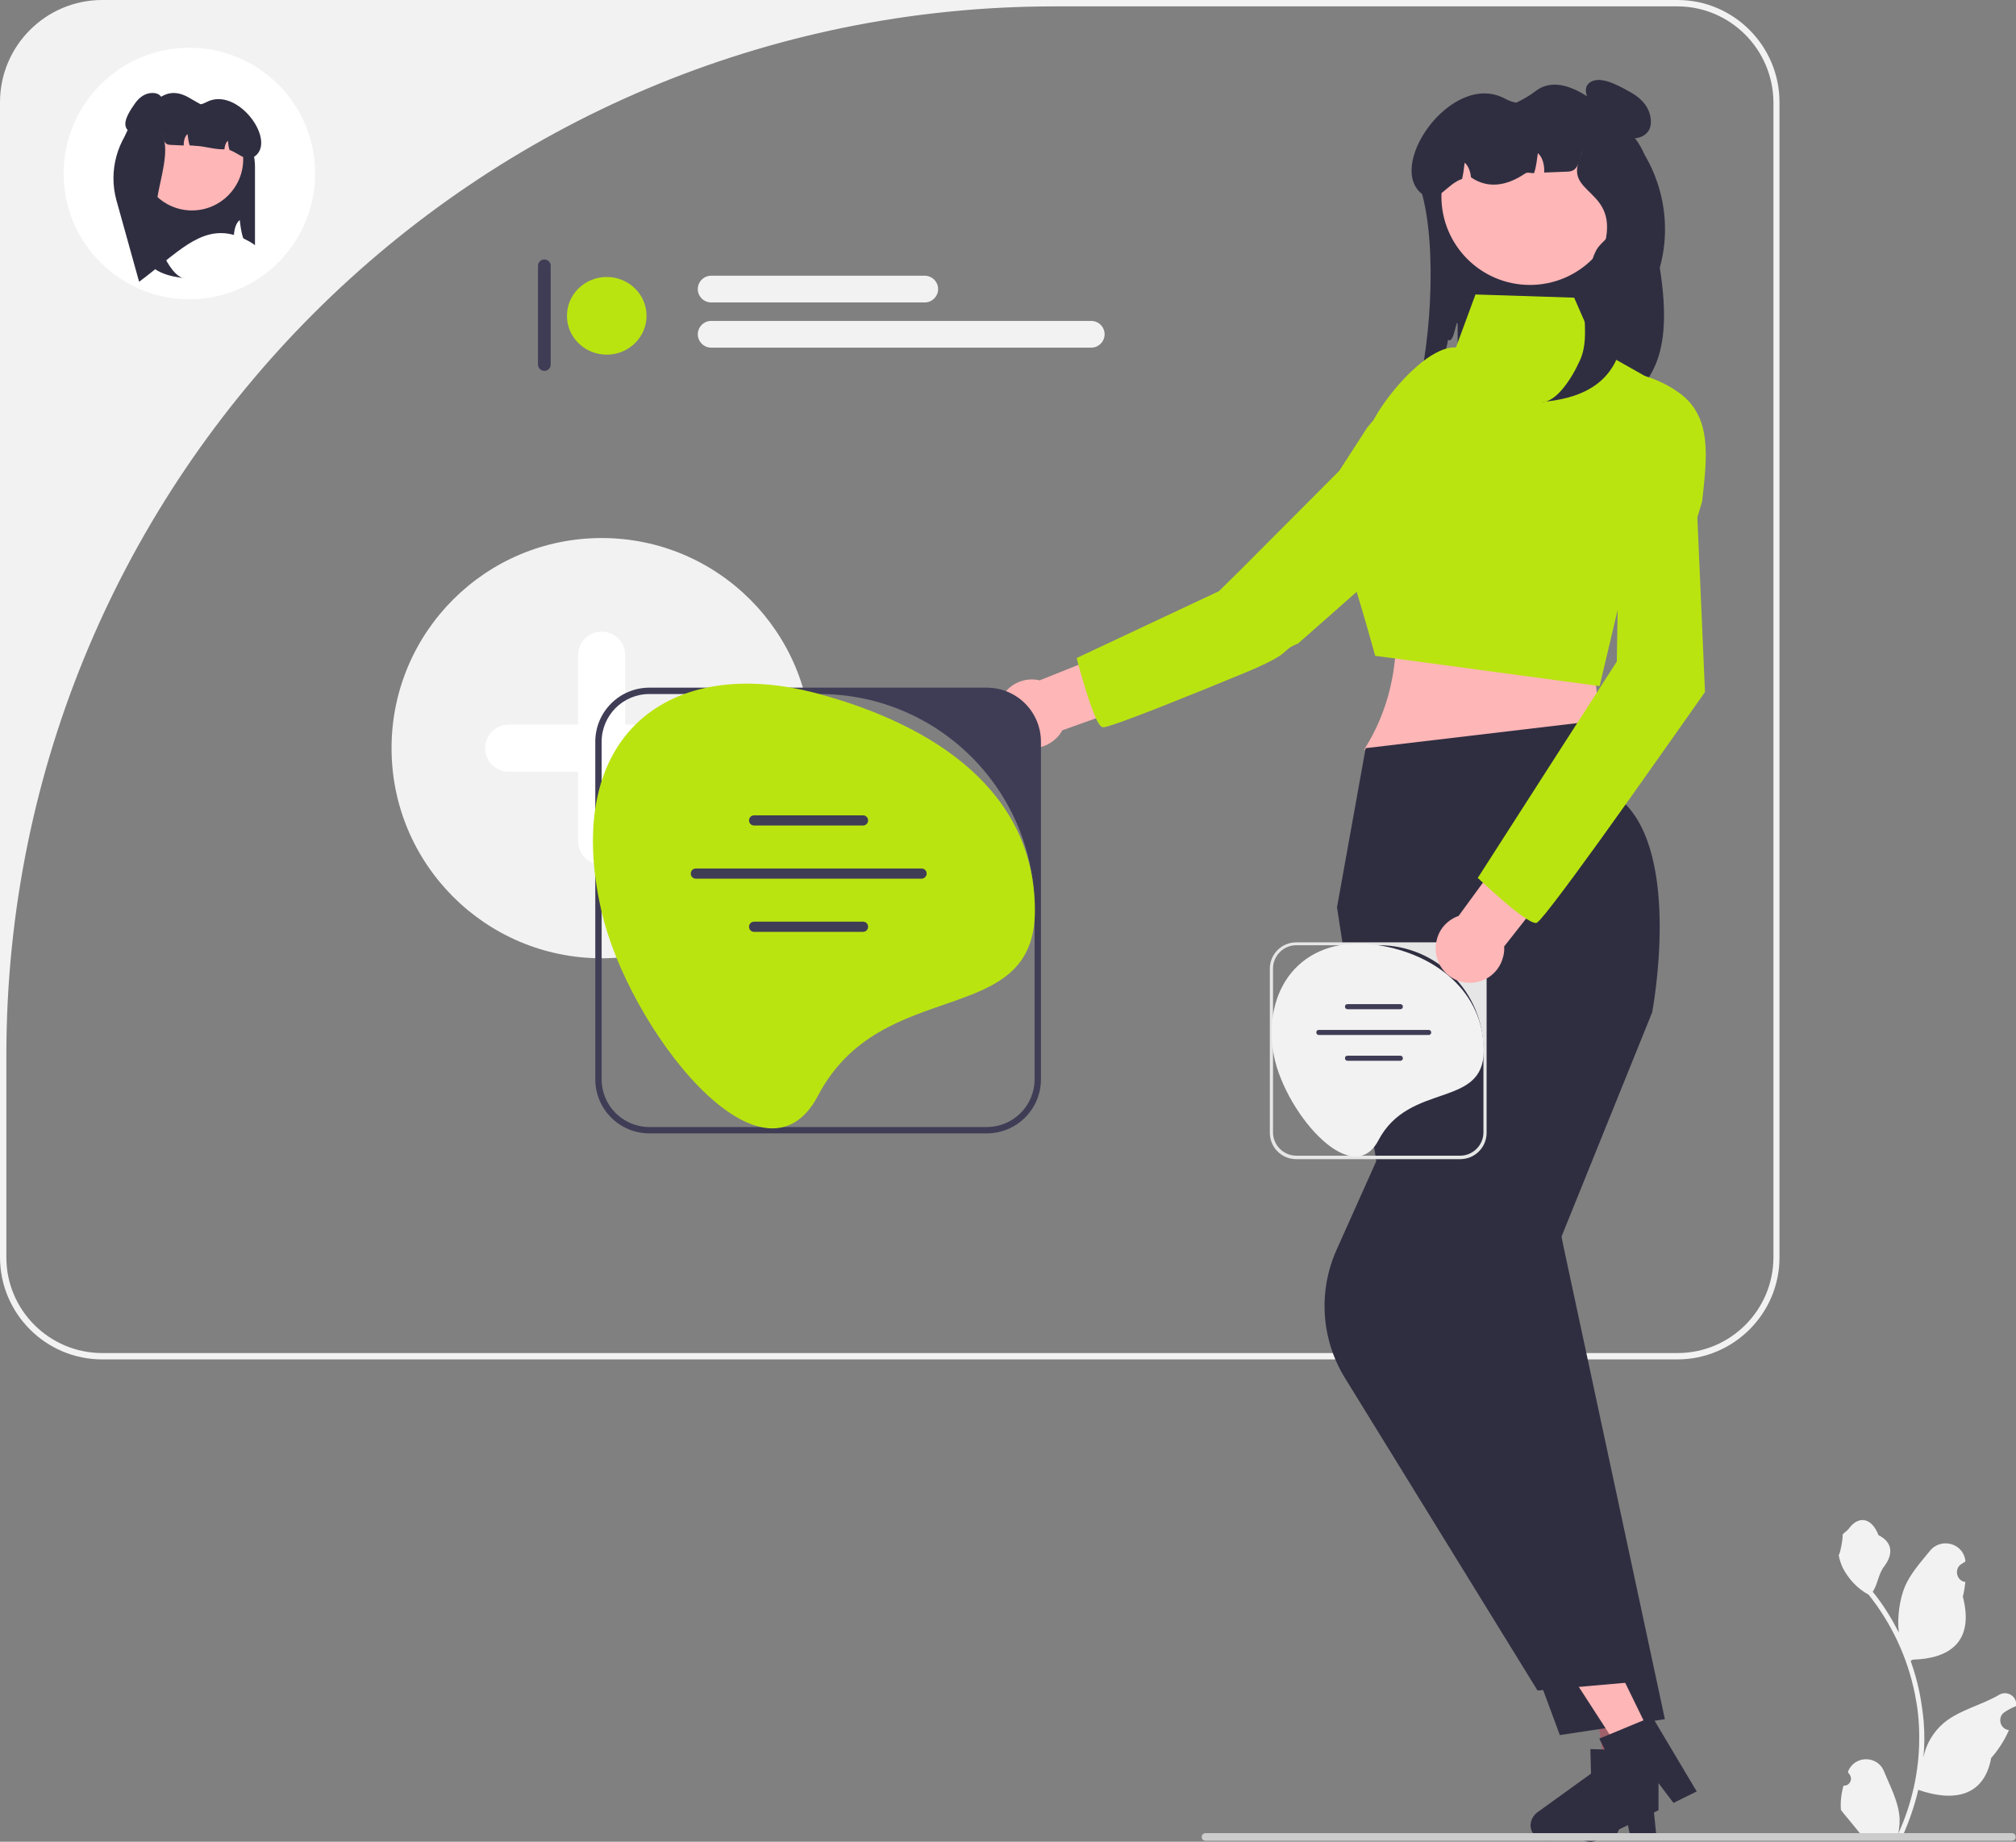<?xml version="1.0" encoding="utf-8"?>
<!-- Generator: Adobe Illustrator 23.0.3, SVG Export Plug-In . SVG Version: 6.00 Build 0)  -->
<svg version="1.1" id="Vrstva_1" xmlns="http://www.w3.org/2000/svg" xmlns:xlink="http://www.w3.org/1999/xlink" x="0px" y="0px"
	 viewBox="0 0 633.3 578.5" style="enable-background:new 0 0 633.3 578.5;" xml:space="preserve">
<rect x="0" y="0" width="633.3" height="578.5" fill="#808080" stroke="none"/>
<style type="text/css">
	.st0{fill:#F2F2F2;}
	.st1{fill:#FFFFFF;}
	.st2{fill:#2F2E41;}
	.st3{fill:#A0616A;}
	.st4{fill:#FFB6B6;}
	.st5{fill:#BAE410;}
	.st6{fill:#3F3D56;}
	.st7{fill:#CCCCCC;}
	.st8{fill:#E6E6E6;}
</style>
<g>
	<g>
		<circle class="st0" cx="189" cy="235" r="66"/>
		<path class="st1" d="M218.2,227.6h-21.8v-21.8c0-4.1-3.3-7.4-7.4-7.4s-7.4,3.3-7.4,7.4v21.8h-21.8c-4.1,0-7.4,3.3-7.4,7.4
			s3.3,7.4,7.4,7.4h21.8v21.8c0,4.1,3.3,7.4,7.4,7.4s7.4-3.3,7.4-7.4v-21.8h21.8c4.1,0,7.4-3.3,7.4-7.4S222.2,227.6,218.2,227.6z"/>
	</g>
	<path class="st2" d="M521.4,84.1c4.7,29.4-3.9,36.4-12.2,43.9c-20-14.9-32.9-16.5-51.3-11.3c0-0.3,0-14.5,0-14.7
		c-0.3-3-1.1,6.4-3,4.7c-0.4,2.7-2.9,11.3-3.1,12v0c-2,0.9-4.1,2.1-6.2,3.6c5-22,5.7-55.1-1.6-68.6c0-20,22.4-13,38.4-25.1
		c8.4-6.4,20.1,3.9,27,10.7c0.1,0.1,0.1,0.1,0.2,0.2C521.2,51.2,525.8,68.2,521.4,84.1L521.4,84.1z"/>
	<g>
		<polygon class="st3" points="514.9,555.2 504.1,555.4 498.1,512.9 514.1,512.6 		"/>
		<path class="st2" d="M480.8,573.4c0.1,2.7,2.3,4.8,4.9,4.7l21.5-0.4l3.5-7.7l1.6,7.6l8.1-0.2l-2.8-27.3l-2.8-0.1l-11.5-0.5
			l-3.7-0.1l0.2,7.7l-16.9,12.2C481.6,570.3,480.8,571.8,480.8,573.4L480.8,573.4z"/>
	</g>
	<path class="st4" d="M438.5,194.5c0.8,15.2-2.3,28.9-10,41l75-1l-4-36L438.5,194.5z"/>
	<path class="st0" d="M526.9,427H32.1C14.4,427,0,412.6,0,394.9V32.1C0,14.4,14.4,0,32.1,0h494.9C544.6,0,559,14.4,559,32.1v362.9
		C559,412.6,544.6,427,526.9,427z M331.4,2C149.5,2,2,149.5,2,331.4v63.6C2,411.5,15.5,425,32.1,425h494.9
		c16.6,0,30.1-13.5,30.1-30.1V32.1C557,15.5,543.5,2,526.9,2L331.4,2L331.4,2z"/>
	<path class="st2" d="M505,226l-76,9l-9,50l13,84l7,41l50,135l33-5l-32.5-151.5L519,318c0,0,9.5-49.5-9.5-66.5L505,226z"/>
	<path class="st5" d="M494.5,93.5l-31-1l-7,19l-14,10l-5,27c0,0-18,17-14,29S432,206,432,206l70.5,9.5l22-93l-23-13L494.5,93.5z"/>
	<g>
		<path class="st4" d="M326.6,213.7l30-12l9.2,16.2l-32.1,11.5c-0.5,0.9-1.1,1.8-1.9,2.5c-4.3,4.2-11.1,4.1-15.3-0.2
			c-4.2-4.3-4.1-11.1,0.2-15.3C319.4,213.8,323.2,212.9,326.6,213.7L326.6,213.7z"/>
		<path class="st5" d="M460,124.2c-2-5,5.8-9.5,1.6-13.3c-5.8-5.2-15.2,1.9-22.3,10c-3.3,3.8-6.1,7.8-7.8,11l-2,2.4l-8.8,13.6
			l-31.4,31.5l-6.4,6.3l-44.7,21l0.1,0.3c0.1,0.4,0.3,1.1,0.5,1.9c1.1,4.1,3.5,12.4,5.5,16.8c0.7,1.5,1.4,2.5,2,2.7
			c0.2,0.1,0.7,0,1.5-0.2c5.4-1.5,24.2-9,42.6-16.6c16.7-6.9,11.2-6.9,17.2-9.4l0.1,0l47.5-41.9l3.9-3.4
			C467.5,146,464.9,136.1,460,124.2L460,124.2z"/>
	</g>
	<g>
		<polygon class="st4" points="518.5,544.9 508.8,549.7 485.5,513.7 499.8,506.6 		"/>
		<path class="st2" d="M495.2,575.8c1.2,2.4,4.1,3.4,6.5,2.2l19.3-9.4l0-8.5l4.7,6.2l7.3-3.6l-14-23.5l-2.6,1.1l-10.6,4.4l-3.4,1.4
			l3.4,6.9l-10.2,18.2C494.6,572.7,494.5,574.3,495.2,575.8L495.2,575.8z"/>
	</g>
	<path class="st2" d="M457.5,308.5l-37.6,84c-5.9,13.1-4.9,28.3,2.7,40.5L483,531l30.7-2.7l-23.2-139.8"/>
	<circle class="st4" cx="480.6" cy="61.7" r="27.8"/>
	<path class="st2" d="M517.7,62.6c-1,5.7-1.3,13.1-4.5,18c-2.3,3.5-6.4,2.8-10.2,2.8l-3,2.9c-0.8-2.3,0.4-5.8,1.5-7.8
		c1.1-2,3.3-3.2,4.3-5.3c0.7-1.5,4.3-12.5-0.8-10.4l-0.1,0c-1.9,0.8-3.9-0.6-3.9-2.6c0-1.4-0.1-2.8-0.2-3.8
		c-0.4-3.1-0.2-7.8-1.7-10.5c-3.9,1.1-1.7,7.8-6.5,8c-2.5,0.1-5,0.2-7.5,0.3c0.1-2.4-0.5-4.8-2-6.1c-0.3,2.1-0.5,4.3-1.2,6.3
		c-1,0-2.1-0.4-2.8,0.1c-5.9,4-11.8,4.8-17,1.2c-0.2-1.8-0.8-3.6-2-4.6c-0.2,1.7-0.4,3.4-0.8,5.1c-4.8,1.6-7.6,7.7-11.6,5.4
		c-13.6-8,8.1-39.8,25.1-30.6c7.1,3.8,15-0.1,22.9,1.5c5.8,1.2,11.8,4.5,16,8.8C517.5,47,519.1,54.6,517.7,62.6L517.7,62.6z"/>
	<path class="st2" d="M506,39.5c-3.5-2.7-9.5,6.9-10.5,12.9c-1.7,10.2,18.2,7.9,4.5,34.5c-4.6,8.9,0,17.9-3.6,26.1
		c-2.7,6.1-7.6,13.4-12.1,13.3c7.4-0.8,20.1-2.7,24.4-15.7c2.4-7.1,1.1-15.3,1.6-23.1c0.5-8.8,0.1-19.8,1.4-28.1"/>
	<g>
		<path class="st6" d="M171,81.5c-1.1,0-2,0.9-2,2v31c0,1.1,0.9,2,2,2s2-0.9,2-2v-31C173,82.4,172.1,81.5,171,81.5z"/>
		<g>
			<ellipse class="st5" cx="190.6" cy="99.2" rx="12.5" ry="12.2"/>
			<path class="st0" d="M290.5,95h-67.1c-2.3,0-4.2-1.9-4.2-4.2s1.9-4.2,4.2-4.2h67.1c2.3,0,4.2,1.9,4.2,4.2S292.8,95,290.5,95z"/>
			<path class="st0" d="M342.8,109.2H223.4c-2.3,0-4.2-1.9-4.2-4.2s1.9-4.2,4.2-4.2h119.4c2.3,0,4.2,1.9,4.2,4.2
				S345.1,109.2,342.8,109.2z"/>
		</g>
	</g>
	<g>
		<circle class="st1" cx="59.5" cy="54.5" r="39.5"/>
		<path class="st2" d="M36.6,63l7.1,25.5c11.6-8.6,19.1-17.7,29.8-14.7c0-0.1,0-0.3,0-0.4c0.2-1.7,0.7-3.4,1.8-4.3
			c0.2,1.6,0.4,3.2,0.8,4.7c0.1,0.4,0.2,0.8,0.4,1.1v0c1.2,0.6,2.4,1.2,3.6,2.1V52.4c0-11.6-10.7-15.8-20.7-21.7
			C51.7,26.2,47.7,33,43.7,37c0,0-0.1,0.1-0.1,0.1C36.8,43.8,34,53.7,36.6,63L36.6,63z"/>
		<circle class="st4" cx="60.3" cy="50" r="16.1"/>
		<path class="st2" d="M38.8,50.5c0.6,3.3,0.7,7.6,2.6,10.5c1.3,2,3.7,1.6,5.9,1.6l1.8,1.7c0.5-1.3-0.2-3.4-0.9-4.5
			c-0.6-1.2-1.9-1.9-2.5-3.1c-0.4-0.9-2.5-7.3,0.5-6l0,0c1.1,0.4,2.2-0.4,2.3-1.5c0-0.8,0-1.6,0.1-2.2c0.2-1.8,0.1-4.5,1-6.1
			c2.2,0.7,1,4.5,3.8,4.6c1.4,0.1,2.9,0.1,4.3,0.2c0-1.4,0.3-2.8,1.2-3.6c0.2,1.2,0.3,2.5,0.7,3.6c0.6,0,1.1,0,1.6,0.1
			c3.2,0.1,6.1,1.2,9.3,1.1c0.1-1.1,0.4-2.1,1.1-2.7c0.1,1,0.2,2,0.5,2.9c2.8,1,5.2,3.7,7.5,2.3c7.9-4.6-4.9-22.6-14.8-17.3
			c-4.1,2.2-8.7-0.1-13.3,0.9c-3.4,0.7-6.9,2.6-9.3,5.1C38.9,41.4,38,45.8,38.8,50.5L38.8,50.5z"/>
		<path class="st2" d="M45.6,37.1c2-1.6,5.5,4,6.1,7.5c1,5.9-2.1,14-2.6,20c-0.4,5.8,0,10.4,2.1,15.1c1.5,3.5,4.4,7.8,7,7.7
			c-4.3-0.5-11.7-1.5-14.2-9.1c-1.4-4.1-0.7-8.9-0.9-13.4c-0.3-5.1,0-11.5-0.8-16.3"/>
	</g>
	<path class="st0" d="M579.1,560.9c2.1,0.1,3.2-2.4,1.6-3.9l-0.2-0.6c0,0,0-0.1,0.1-0.1c2.1-5,9.2-4.9,11.2,0
		c1.8,4.4,4.2,8.9,4.8,13.5c0.3,2.1,0.1,4.2-0.3,6.2c4.3-9.4,6.6-19.7,6.6-30c0-2.6-0.1-5.2-0.4-7.8c-0.2-2.1-0.6-4.2-1-6.3
		c-2.3-11.3-7.3-22-14.5-31c-3.5-1.9-6.3-4.9-8.1-8.4c-0.6-1.3-1.1-2.7-1.3-4.1c0.4,0.1,1.5-5.9,1.2-6.3c0.5-0.8,1.5-1.2,2.1-2.1
		c3-4,7.1-3.3,9.2,2.2c4.6,2.3,4.6,6.1,1.8,9.8c-1.8,2.3-2,5.5-3.6,8c0.2,0.2,0.3,0.4,0.5,0.6c3,3.8,5.5,7.9,7.7,12.2
		c-0.6-4.8,0.3-10.5,1.8-14.2c1.7-4.2,5-7.8,7.9-11.4c3.5-4.4,10.6-2.5,11.2,3.1c0,0.1,0,0.1,0,0.2c-0.4,0.2-0.8,0.5-1.3,0.8
		c-2.3,1.5-1.5,5.2,1.2,5.6l0.1,0c-0.2,1.5-0.4,3.1-0.8,4.6c3.7,14.3-4.3,19.5-15.7,19.8c-0.3,0.1-0.5,0.3-0.7,0.4
		c1.2,3.3,2.1,6.6,2.8,10c0.6,3,1,6,1.3,9c0.3,3.8,0.3,7.7-0.1,11.5l0-0.1c0.8-4.2,3.1-8.1,6.4-10.9c4.9-4.1,11.9-5.6,17.3-8.8
		c2.6-1.6,5.9,0.5,5.4,3.4l0,0.1c-0.8,0.3-1.6,0.7-2.3,1.1c-0.4,0.2-0.8,0.5-1.3,0.8c-2.3,1.5-1.5,5.2,1.2,5.6l0.1,0
		c0,0,0.1,0,0.1,0c-1.4,3.2-3.3,6.2-5.6,8.8c-2.3,12.5-12.3,13.7-22.9,10h0c-1.2,5.1-2.9,10-5,14.7h-18c-0.1-0.2-0.1-0.4-0.2-0.6
		c1.7,0.1,3.3,0,5-0.3c-1.3-1.6-2.7-3.3-4-4.9c0,0-0.1-0.1-0.1-0.1c-0.7-0.8-1.4-1.7-2-2.5l0,0C578.1,566,578.4,563.4,579.1,560.9
		L579.1,560.9L579.1,560.9z"/>
	<path class="st7" d="M377.5,577c0,0.7,0.5,1.2,1.2,1.2H632c0.7,0,1.2-0.5,1.2-1.2c0-0.7-0.5-1.2-1.2-1.2H378.7
		C378,575.8,377.5,576.4,377.5,577L377.5,577z"/>
	<g>
		<path class="st6" d="M327,233v106c0,9.4-7.6,17-17,17H204c-9.4,0-17-7.6-17-17V233c0-9.4,7.6-17,17-17h106
			C319.4,216,327,223.6,327,233z M310,354c8.3,0,15-6.7,15-15v-53.4c0-37.3-30.2-67.6-67.6-67.6H204c-8.3,0-15,6.7-15,15v106
			c0,8.3,6.7,15,15,15H310z"/>
		<path class="st5" d="M325.1,286c0-37.6-31.8-58.3-68.1-68.1c-46.6-12.6-80.7,12.9-68.1,68.1c8.3,36.7,50.6,91.4,68.1,58.1
			C277,306,325.1,323.6,325.1,286z"/>
		<g>
			<path class="st6" d="M271.1,259.3h-34.2c-0.9,0-1.6-0.7-1.6-1.6s0.7-1.6,1.6-1.6h34.2c0.9,0,1.6,0.7,1.6,1.6
				S272,259.3,271.1,259.3L271.1,259.3z"/>
			<path class="st6" d="M271.1,292.7h-34.2c-0.9,0-1.6-0.7-1.6-1.6s0.7-1.6,1.6-1.6h34.2c0.9,0,1.6,0.7,1.6,1.6
				S272,292.7,271.1,292.7L271.1,292.7z"/>
			<path class="st6" d="M289.5,276h-70.9c-0.9,0-1.6-0.7-1.6-1.6s0.7-1.6,1.6-1.6h70.9c0.9,0,1.6,0.7,1.6,1.6S290.3,276,289.5,276
				L289.5,276z"/>
		</g>
	</g>
	<g>
		<path class="st8" d="M467,304.3v51.5c0,4.6-3.7,8.3-8.3,8.3h-51.5c-4.6,0-8.3-3.7-8.3-8.3v-51.5c0-4.6,3.7-8.3,8.3-8.3h51.5
			C463.3,296,467,299.7,467,304.3z M458.7,363c4,0,7.3-3.3,7.3-7.3v-26c0-18.1-14.7-32.8-32.8-32.8h-26c-4,0-7.3,3.3-7.3,7.3v51.5
			c0,4,3.3,7.3,7.3,7.3H458.7z"/>
		<path class="st0" d="M466.1,330c0-18.3-15-30.3-33.1-33.1c-22.9-3.6-36.1,12.4-33.1,33.1c2.6,18.1,24.6,44.4,33.1,28.2
			C442.7,339.7,466.1,348.3,466.1,330z"/>
		<g>
			<path class="st6" d="M439.9,317h-16.6c-0.4,0-0.8-0.3-0.8-0.8s0.3-0.8,0.8-0.8h16.6c0.4,0,0.8,0.3,0.8,0.8S440.3,317,439.9,317z"
				/>
			<path class="st6" d="M439.9,333.2h-16.6c-0.4,0-0.8-0.3-0.8-0.8s0.3-0.8,0.8-0.8h16.6c0.4,0,0.8,0.3,0.8,0.8
				S440.3,333.2,439.9,333.2z"/>
			<path class="st6" d="M448.8,325.1h-34.5c-0.4,0-0.8-0.3-0.8-0.8s0.3-0.8,0.8-0.8h34.5c0.4,0,0.8,0.3,0.8,0.8
				S449.2,325.1,448.8,325.1z"/>
		</g>
	</g>
	<g>
		<path class="st4" d="M458.2,287.7l19-26l16.4,8.8l-21.1,26.8c0.1,1,0,2.1-0.3,3.2c-1.4,5.8-7.2,9.3-13,7.9s-9.3-7.2-7.9-13
			C452.1,291.7,454.8,288.9,458.2,287.7L458.2,287.7z"/>
		<path class="st5" d="M527.5,123.4c-4.3-3.1-9.4-5.3-15-6.3c-7.6-1.3-0.9,9.7-2.6,20.4c-0.8,5-1,9.9-0.7,13.5l-0.4,3.1l-0.3,16.2
			l-0.6,37.5l-17,26.4l-26.7,41.6l0.3,0.2c0.3,0.3,0.8,0.8,1.4,1.3c3.1,2.9,9.5,8.7,13.6,11.3c1.4,0.9,2.5,1.4,3.1,1.3
			c0.2,0,0.6-0.4,1.2-1c3.8-4.2,15.7-20.5,27.2-36.7c10.5-14.8,20.8-29.4,24.5-34.7l0.1-0.1l-2.4-54.9l1.5-5
			C536.2,143.8,538,131,527.5,123.4L527.5,123.4z"/>
	</g>
</g>
<path class="st2" d="M502.2,35.1c-2.7-1.9-6.5-7.9-1.8-9.7c3.5-1.3,9.2,2.1,12.2,3.8c3.3,1.9,5.8,4.8,6,8.7
	c0.3,5.9-6.4,6.6-10.4,4.6"/>
<path class="st2" d="M45.6,39.2c-1.3,1.6-5.2,3.6-6.1,0.6c-0.7-2.2,1.7-5.6,2.9-7.3c1.3-1.9,3.3-3.4,5.7-3.3
	c3.7,0.1,3.8,4.3,2.3,6.7"/>
</svg>
